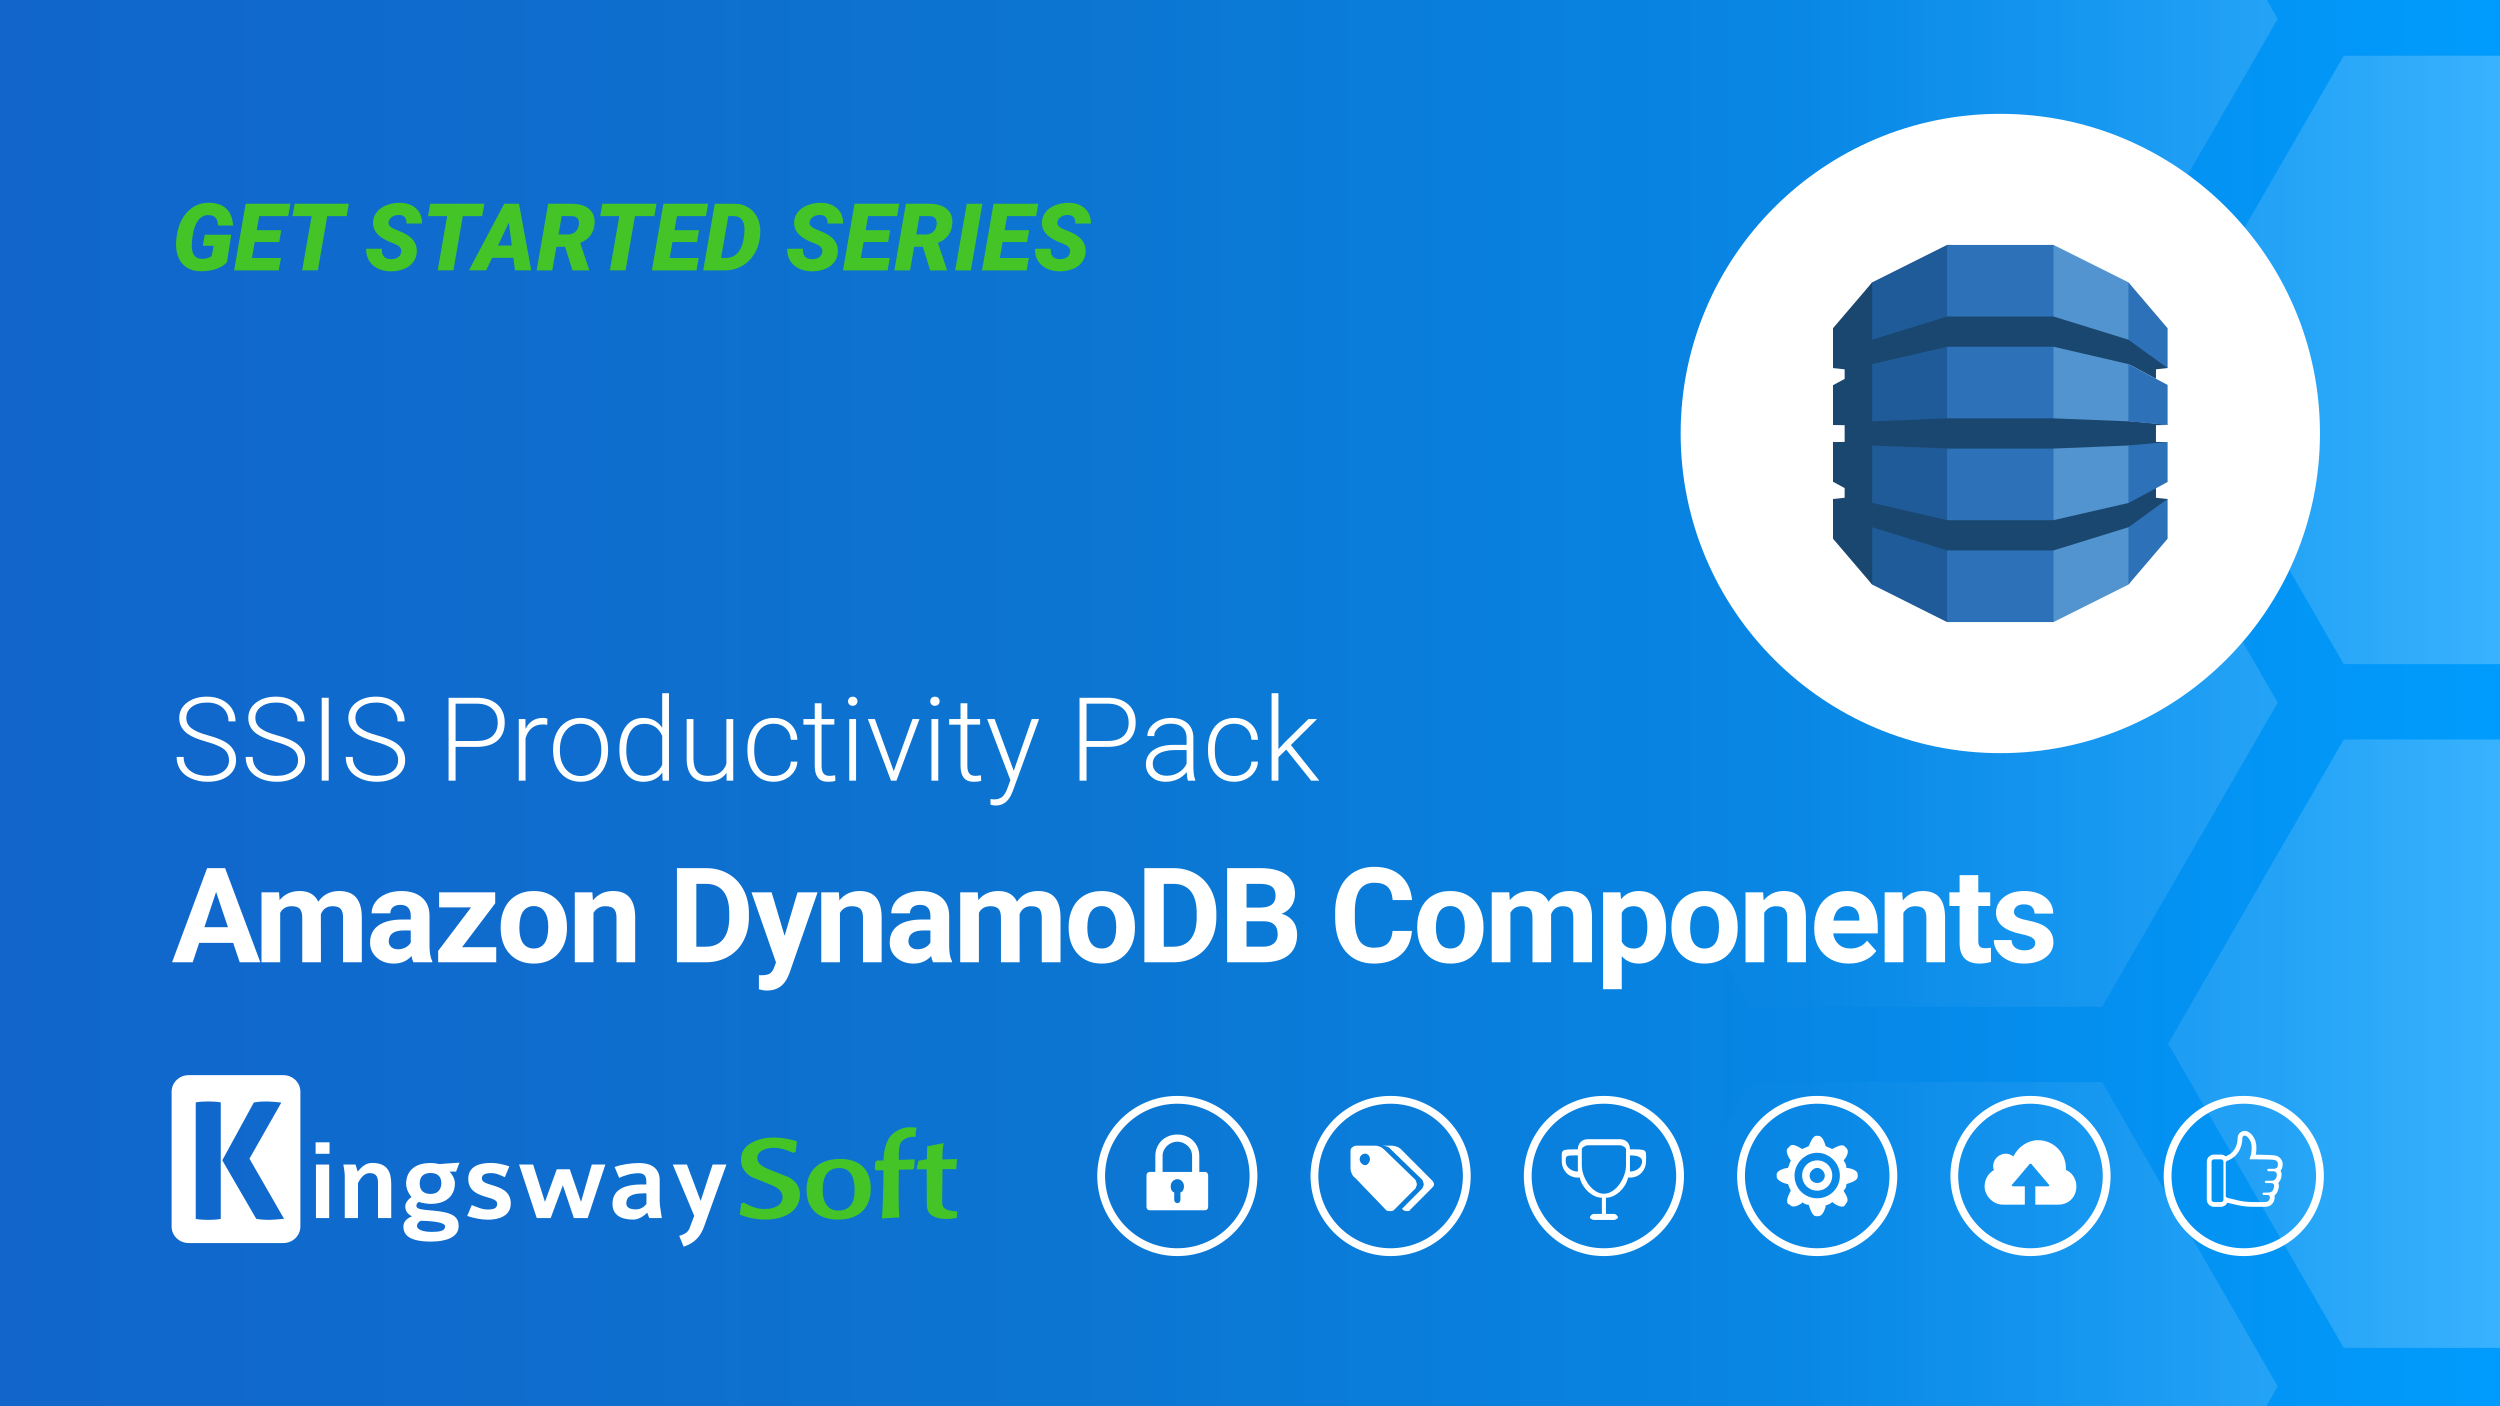 <?xml version="1.0" encoding="UTF-8"?><svg xmlns="http://www.w3.org/2000/svg" width="1280" height="720" xmlns:xlink="http://www.w3.org/1999/xlink" viewBox="0 0 1280 720"><rect x="0" y="0" width="1280" height="720" fill="#333333" stroke="none"/><defs><linearGradient id="b" x1="-2.389" y1="360" x2="1282.389" y2="360" gradientUnits="userSpaceOnUse"><stop offset="0" stop-color="#1165cb"/><stop offset=".254" stop-color="#0e6ece"/><stop offset=".428" stop-color="#0c75d1"/><stop offset=".718" stop-color="#0786e5"/><stop offset="1" stop-color="#009cfd"/></linearGradient><clipPath id="c"><rect x="-2.389" y="-1.344" width="1284.778" height="722.688" fill="none"/></clipPath><linearGradient id="d" x1="860.852" y1="9.667" x2="1791.485" y2="9.667" gradientUnits="userSpaceOnUse"><stop offset="0" stop-color="#fff" stop-opacity="0"/><stop offset=".096" stop-color="#fff" stop-opacity=".022"/><stop offset=".22" stop-color="#fff" stop-opacity=".086"/><stop offset=".36" stop-color="#fff" stop-opacity=".191"/><stop offset=".512" stop-color="#fff" stop-opacity=".338"/><stop offset=".673" stop-color="#fff" stop-opacity=".526"/><stop offset=".839" stop-color="#fff" stop-opacity=".752"/><stop offset="1" stop-color="#fff"/></linearGradient><linearGradient id="e" y1="359.727" y2="359.727" xlink:href="#d"/><linearGradient id="f" y1="709.787" y2="709.787" xlink:href="#d"/><linearGradient id="g" x1="860.852" y1="184.298" x2="1791.485" y2="184.298" xlink:href="#d"/><linearGradient id="h" x1="860.852" y1="534.358" x2="1791.485" y2="534.358" xlink:href="#d"/><clipPath id="i"><rect x="-2.389" y="-962.567" width="1284.778" height="722.688" fill="none"/></clipPath><linearGradient id="j" x1="860.852" y1="-76.805" x2="1791.485" y2="-76.805" xlink:href="#d"/></defs><g id="a"><g><rect x="-2.389" y="-1.344" width="1284.778" height="722.688" fill="url(#b)"/><g clip-path="url(#c)"><g opacity=".8"><polygon points="1076.27 -146.087 896.422 -146.087 806.497 9.667 896.422 165.42 1076.27 165.42 1166.194 9.667 1076.27 -146.087" fill="url(#d)"/><polygon points="1076.27 203.974 896.422 203.974 806.497 359.727 896.422 515.48 1076.27 515.48 1166.194 359.727 1076.27 203.974" fill="url(#e)"/><polygon points="1076.27 554.034 896.422 554.034 806.497 709.787 896.422 865.54 1076.27 865.54 1166.194 709.787 1076.27 554.034" fill="url(#f)"/><polygon points="1379.851 28.544 1200.003 28.544 1110.079 184.298 1200.003 340.051 1379.851 340.051 1469.775 184.298 1379.851 28.544" fill="url(#g)"/><polygon points="1379.851 378.605 1200.003 378.605 1110.079 534.358 1200.003 690.111 1379.851 690.111 1469.775 534.358 1379.851 378.605" fill="url(#h)"/></g></g></g><g clip-path="url(#i)"><g opacity=".8"><polygon points="1379.851 -232.558 1200.003 -232.558 1110.079 -76.805 1200.003 78.948 1379.851 78.948 1469.775 -76.805 1379.851 -232.558" fill="url(#j)"/></g></g></g><g id="k"><circle cx="1024.156" cy="221.946" r="163.664" fill="#fff"/><g><path d="M145.086,550.483h-48.511c-4.81,0-8.709,3.786-8.709,8.454v69.045c0,4.668,3.899,8.454,8.709,8.454h48.511c4.809,0,8.709-3.786,8.709-8.454v-69.045c0-4.669-3.899-8.454-8.709-8.454Zm-32.058,73.617l-.367,.059c-1.037,.164-2.07,.275-3.068,.331-.994,.055-1.993,.083-2.967,.083s-1.973-.028-2.967-.083c-1-.055-2.032-.167-3.068-.331l-.367-.059v-59.676l.367-.059c1.033-.163,2.065-.275,3.067-.331,1.895-.103,3.816-.115,5.934,0,1.002,.056,2.034,.168,3.068,.331l.367,.059v59.676Zm31.726-.02c-1.253,.108-2.464,.217-3.634,.327-1.191,.11-2.263,.165-3.188,.165-.864,0-1.848-.028-2.924-.083-1.066-.054-2.279-.193-3.604-.413l-.203-.033-17.391-29.979,16.157-29.579,.207-.036c1.262-.219,2.448-.358,3.526-.415,1.098-.055,2.054-.082,2.925-.082,.936,0,1.994,.055,3.147,.165,1.143,.11,2.34,.218,3.593,.327l.675,.059-16.315,28.736,17.709,30.783-.68,.059Z" fill="#fff"/><g><path d="M161.591,590.739v-5.874h7.133v5.874h-7.133Zm.18,32.907v-27.392h6.773v27.392h-6.773Z" fill="#fff"/><path d="M193.54,623.646v-17.562c0-2.697-.24-5.455-4.256-5.455-2.817,0-4.735,2.578-5.994,5.155v17.862h-6.773v-21.578c0-2.278-.479-3.896-.719-5.814h6.234l1.079,3.597c1.139-1.199,3.477-4.436,7.313-4.436,8.032,0,9.89,4.676,9.89,10.969v17.263h-6.773Z" fill="#fff"/><path d="M233.52,599.85h-3.357c1.079,1.079,2.757,3.476,2.757,6.054,0,4.675-2.817,10.489-12.468,10.489-1.019,0-4.555-.36-5.994-1.019-.659,.36-1.259,.959-1.259,1.978,0,1.438,1.378,1.918,8.212,2.457,10.909,.84,13.426,3.476,13.426,7.972,0,5.993-7.133,7.912-14.025,7.912-10.909,0-14.266-3.117-14.266-7.732,0-3.237,2.937-4.616,4.436-5.215-2.398-1.079-3.477-2.877-3.477-5.095,0-1.978,1.558-3.597,3.177-4.795-.719-.899-2.757-3.297-2.757-7.013,0-3.177,1.618-10.37,12.408-10.37,2.038,0,3.116,.239,4.615,.539,2.218-.18,7.433-.6,10.31-.72l-1.738,4.556Zm-18.042,25.175c-1.259,.599-1.978,1.618-1.978,2.697,0,1.978,3.597,2.997,7.313,2.997,5.395,0,7.073-.719,7.073-2.937,0-1.139-2.518-2.518-12.408-2.757Zm4.975-24.456c-2.757,0-5.574,1.139-5.574,5.395,0,3.896,2.457,5.334,5.634,5.334,4.196,0,5.455-2.997,5.455-5.574,0-3.176-1.798-5.155-5.514-5.155Z" fill="#fff"/><path d="M249.704,624.486c-3.176,0-7.492-.84-10.489-1.918l2.337-5.574c3.057,1.139,5.095,2.278,8.272,2.278,4.195,0,4.735-1.439,4.735-3.057,0-1.738-2.457-2.457-5.335-3.297-4.255-1.258-9.47-2.937-9.47-9.351,0-6.593,5.994-8.152,11.628-8.152,2.518,0,5.635,.539,9.411,1.739l-2.338,5.574c-2.757-1.259-4.316-2.098-7.013-2.098-3.057,0-4.735,.779-4.735,2.757,0,1.798,2.278,2.518,5.095,3.357,4.256,1.319,9.71,2.997,9.71,9.41s-5.994,8.332-11.808,8.332Z" fill="#fff"/><path d="M300.893,623.646h-7.073l-5.634-16.783-6.234,16.783h-7.133l-9.051-27.392h7.193l6.054,19.121,6.054-16.724h6.654l5.754,16.724,5.514-19.121h6.953l-9.051,27.392Z" fill="#fff"/><path d="M332.423,623.646l-1.019-2.757c-1.499,1.439-4.136,3.536-7.133,3.536-6.953,0-10.669-2.757-10.669-7.972,0-5.574,3.357-10.01,15.045-10.01h2.278v-1.319c0-2.098-.419-4.436-3.896-4.436-3.776,0-7.372,1.139-10.01,2.397l-2.337-5.574c3.656-1.318,8.391-2.038,12.707-2.038,6.054,0,10.37,2.757,10.37,8.751v11.029c0,2.158,.719,5.334,1.079,8.391h-6.414Zm-1.439-12.647h-1.498c-6.474,0-8.811,1.858-8.811,5.155,0,2.338,2.337,3.057,4.855,3.057s4.376-1.318,5.455-2.817v-5.395Z" fill="#fff"/><path d="M360.474,628.022c-1.678,4.676-4.495,8.272-10.43,10.31l-2.278-5.574c3.297-.899,4.675-2.278,5.275-3.896l2.397-6.354-10.969-26.254h7.253l7.013,18.641,6.114-18.641h7.073l-11.449,31.768Z" fill="#fff"/></g><g><path d="M391.756,624.425c-4.476,0-8.812-.859-13.007-2.577,.279-1.638,.499-3.496,.659-5.575l1.438-.539c3.716,2.198,7.233,3.297,10.55,3.297,2.598,0,4.736-.48,6.414-1.438,1.958-1.118,2.917-2.737,2.878-4.855-.081-2.437-1.939-4.415-5.575-5.934-3.357-1.358-6.734-2.717-10.13-4.076-3.637-2.077-5.495-4.995-5.574-8.751-.081-3.996,1.818-7.014,5.694-9.051,3.117-1.678,6.893-2.518,11.329-2.518,3.156,0,6.853,.579,11.089,1.738l.48,.539c-.239,1.678-.44,3.357-.599,5.035l-1.199,.539c-3.797-1.718-7.093-2.578-9.891-2.578-2.358,0-4.316,.42-5.874,1.259-1.839,.959-2.737,2.358-2.697,4.196,.039,2.158,1.919,3.977,5.635,5.455,3.476,1.4,6.953,2.778,10.43,4.136,3.756,2.078,5.674,4.936,5.755,8.572,.08,4.396-1.779,7.773-5.574,10.13-3.237,1.999-7.313,2.997-12.228,2.997Z" fill="#44c426"/><path d="M429.039,624.425c-4.996,0-8.871-1.259-11.628-3.776-2.757-2.517-4.237-6.013-4.436-10.489-.2-5.115,1.159-9.15,4.076-12.108,3.037-3.117,7.433-4.676,13.187-4.676,4.875,0,8.691,1.299,11.449,3.897,2.597,2.478,3.976,5.895,4.136,10.25,.2,5.155-1.079,9.212-3.836,12.168-2.917,3.157-7.233,4.735-12.948,4.735Zm.66-26.374c-5.955,0-8.773,4.176-8.452,12.528,.12,2.677,.799,4.835,2.038,6.474,1.398,1.839,3.336,2.757,5.814,2.757,5.953,0,8.771-3.816,8.451-11.449-.239-6.872-2.857-10.31-7.852-10.31Z" fill="#44c426"/><path d="M468.899,579.649c-.04,.359-.081,1.159-.12,2.397h-1.259c-1.119-.039-2.288,.21-3.507,.75-1.219,.539-2.128,1.249-2.727,2.128-.879,1.279-1.239,4.256-1.079,8.931l8.152-.239c-.081,1.04-.18,2.558-.299,4.555l-.719,.6c-1.519,0-3.897,.04-7.133,.12-.12,6.793-.14,12.688-.06,17.683,0,1.318,.12,3.577,.36,6.773-1.079,0-4.056,.18-8.931,.539,.439-6.633,.699-14.885,.78-24.756-1.359,.081-2.598,.12-3.716,.12l-.78-.659c.12-1.038,.22-2.257,.3-3.656l.959-.779h3.177c.32-7.313,2.317-12.168,5.995-14.566,2.517-1.638,4.975-2.458,7.372-2.458,.919,0,2.158,.06,3.716,.18-.28,.959-.44,1.739-.48,2.338Z" fill="#44c426"/><path d="M489.82,623.527c-1.839,.399-3.438,.599-4.795,.599-6.994,0-10.49-2.412-10.49-7.236l-.06-18.18h-5.035l.06-1.139,.779-3.297,4.256-.719,.18-6.654,8.391-1.618c-.4,2.198-.599,4.976-.599,8.332,1.398,0,3.896-.06,7.493-.18-.2,1.639-.32,3.357-.36,5.155h-7.073c-.12,8.014-.18,13.755-.18,17.223,0,1.475,.569,2.532,1.708,3.17,1.139,.637,3.147,1.076,6.024,1.316l-.299,3.228Z" fill="#44c426"/></g></g><g><path d="M117.244,389.256c0-2.351-.826-4.211-2.478-5.581-1.651-1.37-4.673-2.671-9.063-3.905s-7.597-2.579-9.617-4.037c-2.875-2.059-4.314-4.76-4.314-8.102,0-3.245,1.336-5.882,4.008-7.912,2.671-2.03,6.085-3.045,10.243-3.045,2.817,0,5.338,.544,7.562,1.632,2.225,1.088,3.949,2.603,5.173,4.546,1.225,1.943,1.836,4.109,1.836,6.498h-3.613c0-2.903-.991-5.237-2.973-7s-4.644-2.646-7.985-2.646c-3.244,0-5.828,.725-7.752,2.175-1.924,1.45-2.885,3.342-2.885,5.677,0,2.16,.864,3.921,2.594,5.284,1.728,1.362,4.497,2.564,8.306,3.605,3.808,1.041,6.692,2.12,8.655,3.237,1.962,1.117,3.438,2.453,4.43,4.007,.991,1.555,1.486,3.391,1.486,5.508,0,3.342-1.336,6.023-4.007,8.043-2.672,2.021-6.193,3.031-10.565,3.031-2.992,0-5.737-.535-8.233-1.603s-4.391-2.564-5.683-4.488c-1.292-1.924-1.938-4.128-1.938-6.616h3.585c0,2.992,1.117,5.353,3.352,7.082s5.206,2.593,8.918,2.593c3.303,0,5.954-.729,7.956-2.186,2-1.457,3.002-3.39,3.002-5.799Z" fill="#fff"/><path d="M152.594,389.256c0-2.351-.826-4.211-2.477-5.581-1.652-1.37-4.673-2.671-9.063-3.905-4.392-1.234-7.597-2.579-9.617-4.037-2.876-2.059-4.314-4.76-4.314-8.102,0-3.245,1.336-5.882,4.008-7.912,2.671-2.03,6.085-3.045,10.243-3.045,2.817,0,5.338,.544,7.562,1.632,2.225,1.088,3.949,2.603,5.173,4.546,1.225,1.943,1.836,4.109,1.836,6.498h-3.613c0-2.903-.991-5.237-2.973-7-1.982-1.764-4.644-2.646-7.985-2.646-3.245,0-5.829,.725-7.752,2.175-1.924,1.45-2.886,3.342-2.886,5.677,0,2.16,.865,3.921,2.594,5.284,1.73,1.362,4.498,2.564,8.307,3.605,3.808,1.041,6.692,2.12,8.655,3.237,1.962,1.117,3.438,2.453,4.43,4.007,.991,1.555,1.486,3.391,1.486,5.508,0,3.342-1.337,6.023-4.007,8.043-2.672,2.021-6.193,3.031-10.565,3.031-2.992,0-5.737-.535-8.233-1.603-2.497-1.068-4.391-2.564-5.683-4.488-1.293-1.924-1.938-4.128-1.938-6.616h3.585c0,2.992,1.117,5.353,3.352,7.082s5.206,2.593,8.918,2.593c3.303,0,5.954-.729,7.955-2.186s3.002-3.39,3.002-5.799Z" fill="#fff"/><path d="M168.302,399.69h-3.584v-42.432h3.584v42.432Z" fill="#fff"/><path d="M203.827,389.256c0-2.351-.826-4.211-2.478-5.581-1.651-1.37-4.672-2.671-9.062-3.905-4.392-1.234-7.598-2.579-9.617-4.037-2.876-2.059-4.314-4.76-4.314-8.102,0-3.245,1.335-5.882,4.007-7.912s6.086-3.045,10.244-3.045c2.816,0,5.338,.544,7.562,1.632,2.225,1.088,3.949,2.603,5.173,4.546s1.836,4.109,1.836,6.498h-3.614c0-2.903-.99-5.237-2.973-7-1.981-1.764-4.644-2.646-7.984-2.646-3.245,0-5.829,.725-7.752,2.175-1.924,1.45-2.886,3.342-2.886,5.677,0,2.16,.864,3.921,2.594,5.284s4.498,2.564,8.306,3.605c3.809,1.041,6.693,2.12,8.656,3.237,1.962,1.117,3.438,2.453,4.43,4.007,.99,1.555,1.486,3.391,1.486,5.508,0,3.342-1.337,6.023-4.008,8.043-2.672,2.021-6.192,3.031-10.565,3.031-2.992,0-5.736-.535-8.232-1.603-2.497-1.068-4.391-2.564-5.683-4.488-1.293-1.924-1.938-4.128-1.938-6.616h3.585c0,2.992,1.116,5.353,3.351,7.082s5.207,2.593,8.918,2.593c3.303,0,5.955-.729,7.956-2.186s3.002-3.39,3.002-5.799Z" fill="#fff"/><path d="M233.262,382.408v17.282h-3.585v-42.432h14.455c4.41,0,7.893,1.127,10.448,3.381,2.554,2.254,3.832,5.353,3.832,9.296,0,3.983-1.23,7.058-3.687,9.224-2.458,2.167-6.019,3.249-10.681,3.249h-10.783Zm0-3.031h10.87c3.478,0,6.13-.827,7.956-2.481s2.739-3.959,2.739-6.918c0-2.938-.908-5.278-2.725-7.019-1.817-1.741-4.396-2.631-7.737-2.671h-11.104v19.089Z" fill="#fff"/><path d="M280.181,371.13c-.738-.136-1.525-.204-2.361-.204-2.176,0-4.017,.607-5.521,1.822-1.506,1.214-2.58,2.978-3.221,5.289v21.653h-3.468v-31.533h3.409l.059,5.013c1.846-3.731,4.809-5.595,8.889-5.595,.971,0,1.738,.127,2.302,.379l-.087,3.176Z" fill="#fff"/><path d="M283.183,383.457c0-3.031,.587-5.76,1.763-8.19,1.175-2.428,2.837-4.317,4.983-5.668,2.147-1.35,4.58-2.025,7.301-2.025,4.196,0,7.596,1.472,10.199,4.415s3.905,6.844,3.905,11.701v.729c0,3.051-.588,5.795-1.763,8.233-1.176,2.438-2.832,4.318-4.969,5.639-2.138,1.321-4.576,1.982-7.315,1.982-4.177,0-7.572-1.472-10.185-4.415-2.613-2.943-3.919-6.843-3.919-11.701v-.699Zm3.497,.961c0,3.769,.976,6.863,2.929,9.282,1.952,2.419,4.512,3.628,7.679,3.628,3.147,0,5.698-1.21,7.65-3.628s2.929-5.61,2.929-9.574v-.67c0-2.409-.447-4.614-1.341-6.616-.894-2.001-2.147-3.55-3.759-4.648-1.613-1.098-3.459-1.647-5.537-1.647-3.109,0-5.644,1.22-7.606,3.658-1.963,2.438-2.943,5.629-2.943,9.573v.641Z" fill="#fff"/><path d="M317.135,383.632c0-4.896,1.093-8.796,3.278-11.701,2.186-2.904,5.153-4.356,8.903-4.356,4.255,0,7.499,1.681,9.733,5.042v-17.689h3.468v44.763h-3.264l-.145-4.197c-2.234,3.187-5.519,4.78-9.851,4.78-3.633,0-6.562-1.462-8.786-4.386-2.226-2.924-3.337-6.873-3.337-11.847v-.408Zm3.526,.612c0,4.022,.806,7.194,2.419,9.515,1.612,2.322,3.885,3.482,6.819,3.482,4.293,0,7.344-1.894,9.15-5.683v-14.805c-1.807-4.099-4.838-6.149-9.093-6.149-2.934,0-5.217,1.151-6.848,3.453-1.633,2.303-2.448,5.698-2.448,10.185Z" fill="#fff"/><path d="M371.981,395.697c-2.099,3.051-5.45,4.576-10.055,4.576-3.361,0-5.916-.977-7.664-2.929-1.749-1.952-2.643-4.842-2.682-8.67v-20.517h3.468v20.08c0,6.003,2.429,9.005,7.286,9.005,5.052,0,8.247-2.088,9.588-6.266v-22.819h3.497v31.533h-3.381l-.058-3.993Z" fill="#fff"/><path d="M396.14,397.329c2.429,0,4.463-.685,6.106-2.055,1.642-1.37,2.53-3.143,2.666-5.319h3.352c-.097,1.924-.699,3.677-1.807,5.26-1.107,1.584-2.579,2.822-4.415,3.716s-3.803,1.341-5.901,1.341c-4.139,0-7.417-1.438-9.836-4.314-2.418-2.875-3.628-6.741-3.628-11.599v-1.049c0-3.108,.544-5.857,1.632-8.247,1.088-2.39,2.647-4.235,4.678-5.538,2.029-1.301,4.404-1.952,7.125-1.952,3.458,0,6.31,1.03,8.554,3.089,2.244,2.06,3.443,4.77,3.599,8.131h-3.352c-.155-2.467-1.044-4.459-2.666-5.974-1.622-1.516-3.668-2.273-6.135-2.273-3.147,0-5.591,1.137-7.329,3.41-1.739,2.273-2.608,5.46-2.608,9.559v1.02c0,4.022,.869,7.16,2.608,9.413,1.738,2.254,4.191,3.381,7.358,3.381Z" fill="#fff"/><path d="M420.649,360.085v8.072h6.528v2.856h-6.528v21.036c0,1.75,.315,3.054,.947,3.91s1.685,1.283,3.162,1.283c.583,0,1.525-.097,2.827-.291l.145,2.831c-.913,.327-2.156,.491-3.731,.491-2.39,0-4.129-.694-5.216-2.084-1.089-1.389-1.633-3.434-1.633-6.134v-21.041h-5.799v-2.856h5.799v-8.072h3.497Z" fill="#fff"/><path d="M434.201,359.05c0-.657,.214-1.212,.641-1.665,.428-.454,1.011-.681,1.749-.681s1.326,.228,1.763,.681c.438,.453,.656,1.008,.656,1.665s-.219,1.206-.656,1.65c-.436,.445-1.024,.666-1.763,.666s-1.321-.222-1.749-.666c-.427-.444-.641-.994-.641-1.65Zm4.109,40.64h-3.497v-31.533h3.497v31.533Z" fill="#fff"/><path d="M457.602,394.881l9.588-26.724h3.585l-11.773,31.533h-2.827l-11.832-31.533h3.585l9.675,26.724Z" fill="#fff"/><path d="M476.283,359.05c0-.657,.214-1.212,.642-1.665,.427-.454,1.01-.681,1.748-.681s1.326,.228,1.764,.681c.436,.453,.655,1.008,.655,1.665s-.219,1.206-.655,1.65c-.438,.445-1.025,.666-1.764,.666s-1.321-.222-1.748-.666c-.428-.444-.642-.994-.642-1.65Zm4.109,40.64h-3.497v-31.533h3.497v31.533Z" fill="#fff"/><path d="M495.284,360.085v8.072h6.528v2.856h-6.528v21.036c0,1.75,.315,3.054,.947,3.91s1.685,1.283,3.162,1.283c.583,0,1.525-.097,2.827-.291l.145,2.831c-.913,.327-2.156,.491-3.731,.491-2.39,0-4.129-.694-5.216-2.084-1.089-1.389-1.633-3.434-1.633-6.134v-21.041h-5.799v-2.856h5.799v-8.072h3.497Z" fill="#fff"/><path d="M519.036,394.677l9.209-26.52h3.759l-13.463,36.895-.7,1.632c-1.73,3.828-4.4,5.741-8.014,5.741-.836,0-1.73-.136-2.682-.408l-.029-2.885,1.808,.175c1.709,0,3.094-.423,4.152-1.268,1.059-.845,1.957-2.298,2.695-4.357l1.545-4.255-11.891-31.27h3.818l9.792,26.52Z" fill="#fff"/><path d="M556.309,382.408v17.282h-3.585v-42.432h14.455c4.41,0,7.893,1.127,10.447,3.381s3.833,5.353,3.833,9.296c0,3.983-1.23,7.058-3.687,9.224-2.458,2.167-6.018,3.249-10.682,3.249h-10.782Zm0-3.031h10.87c3.478,0,6.13-.827,7.956-2.481s2.739-3.959,2.739-6.918c0-2.938-.908-5.278-2.725-7.019-1.816-1.741-4.396-2.631-7.737-2.671h-11.104v19.089Z" fill="#fff"/><path d="M608.242,399.69c-.35-.991-.573-2.458-.67-4.4-1.225,1.593-2.783,2.822-4.678,3.687s-3.9,1.297-6.018,1.297c-3.031,0-5.484-.845-7.359-2.536s-2.812-3.827-2.812-6.411c0-3.07,1.277-5.498,3.833-7.286,2.555-1.787,6.114-2.681,10.681-2.681h6.324v-3.584c0-2.253-.695-4.026-2.084-5.318s-3.414-1.938-6.076-1.938c-2.429,0-4.439,.622-6.032,1.865-1.594,1.243-2.39,2.739-2.39,4.488l-3.498-.029c0-2.506,1.166-4.677,3.498-6.513,2.331-1.836,5.197-2.754,8.597-2.754,3.517,0,6.29,.879,8.32,2.637,2.03,1.759,3.075,4.211,3.133,7.358v14.921c0,3.05,.321,5.333,.962,6.849v.35h-3.731Zm-10.957-2.506c2.331,0,4.414-.563,6.25-1.69,1.836-1.127,3.172-2.632,4.008-4.517v-6.936h-6.236c-3.478,.04-6.198,.675-8.16,1.909-1.963,1.234-2.943,2.929-2.943,5.085,0,1.768,.656,3.235,1.967,4.4,1.312,1.165,3.017,1.748,5.115,1.748Z" fill="#fff"/><path d="M631.965,397.329c2.428,0,4.463-.685,6.106-2.055,1.641-1.37,2.53-3.143,2.666-5.319h3.352c-.098,1.924-.699,3.677-1.807,5.26-1.107,1.584-2.579,2.822-4.415,3.716s-3.804,1.341-5.901,1.341c-4.139,0-7.417-1.438-9.836-4.314-2.419-2.875-3.629-6.741-3.629-11.599v-1.049c0-3.108,.545-5.857,1.633-8.247,1.088-2.39,2.647-4.235,4.678-5.538,2.029-1.301,4.404-1.952,7.125-1.952,3.458,0,6.31,1.03,8.553,3.089,2.244,2.06,3.443,4.77,3.6,8.131h-3.352c-.155-2.467-1.045-4.459-2.666-5.974-1.623-1.516-3.668-2.273-6.135-2.273-3.147,0-5.591,1.137-7.33,3.41-1.738,2.273-2.607,5.46-2.607,9.559v1.02c0,4.022,.869,7.16,2.607,9.413,1.739,2.254,4.192,3.381,7.359,3.381Z" fill="#fff"/><path d="M658.543,383.807l-3.992,3.847v12.036h-3.498v-44.763h3.498v28.647l3.293-3.555,12.065-11.861h4.4l-13.376,13.289,14.542,18.244h-4.167l-12.765-15.883Z" fill="#fff"/><path d="M119.39,482.756h-17.417l-3.312,9.934h-10.562l17.946-48.211h9.205l18.046,48.211h-10.562l-3.344-9.934Zm-14.735-8.046h12.053l-6.06-18.046-5.993,18.046Z" fill="#fff"/><path d="M142.859,456.862l.299,4.007c2.537-3.113,5.971-4.669,10.297-4.669,4.613,0,7.781,1.821,9.504,5.463,2.516-3.642,6.104-5.463,10.761-5.463,3.885,0,6.776,1.131,8.675,3.394,1.898,2.263,2.848,5.668,2.848,10.215v22.88h-9.602v-22.847c0-2.031-.398-3.515-1.192-4.454-.795-.938-2.196-1.407-4.205-1.407-2.87,0-4.856,1.369-5.96,4.106l.033,24.602h-9.569v-22.814c0-2.075-.409-3.576-1.226-4.503-.816-.927-2.207-1.391-4.172-1.391-2.715,0-4.68,1.126-5.894,3.377v25.331h-9.568v-35.827h8.973Z" fill="#fff"/><path d="M211.659,492.69c-.441-.861-.762-1.931-.96-3.212-2.318,2.583-5.331,3.874-9.039,3.874-3.51,0-6.419-1.015-8.726-3.046-2.307-2.03-3.46-4.591-3.46-7.682,0-3.796,1.407-6.71,4.222-8.742,2.814-2.031,6.882-3.057,12.202-3.079h4.403v-2.053c0-1.655-.425-2.98-1.274-3.973-.851-.994-2.191-1.49-4.023-1.49-1.611,0-2.875,.387-3.791,1.159-.916,.773-1.375,1.833-1.375,3.179h-9.568c0-2.075,.64-3.995,1.92-5.762,1.28-1.766,3.091-3.151,5.431-4.155,2.339-1.004,4.967-1.507,7.88-1.507,4.415,0,7.92,1.109,10.514,3.328,2.594,2.219,3.891,5.337,3.891,9.354v15.529c.021,3.399,.496,5.971,1.424,7.715v.563h-9.669Zm-7.913-6.655c1.412,0,2.715-.315,3.906-.944,1.192-.629,2.075-1.474,2.649-2.533v-6.159h-3.576c-4.79,0-7.34,1.656-7.648,4.967l-.033,.563c0,1.192,.419,2.174,1.258,2.947,.839,.773,1.987,1.159,3.444,1.159Z" fill="#fff"/><path d="M236.553,484.975h17.516v7.715h-29.734v-5.828l16.855-22.284h-16.357v-7.715h28.708v5.638l-16.986,22.474Z" fill="#fff"/><path d="M256.346,474.445c0-3.554,.685-6.722,2.054-9.503,1.368-2.782,3.338-4.934,5.91-6.457,2.571-1.523,5.557-2.285,8.957-2.285,4.834,0,8.779,1.479,11.837,4.437,3.058,2.958,4.763,6.976,5.116,12.053l.066,2.45c0,5.497-1.535,9.906-4.604,13.228-3.068,3.323-7.185,4.983-12.351,4.983s-9.288-1.655-12.367-4.967c-3.079-3.311-4.619-7.814-4.619-13.509v-.431Zm9.569,.679c0,3.405,.641,6.008,1.921,7.81s3.112,2.703,5.496,2.703c2.318,0,4.128-.89,5.431-2.67s1.953-4.625,1.953-8.539c0-3.338-.65-5.925-1.953-7.76s-3.135-2.752-5.496-2.752c-2.341,0-4.15,.912-5.431,2.736-1.28,1.824-1.921,4.648-1.921,8.473Z" fill="#fff"/><path d="M303.293,456.862l.298,4.139c2.561-3.201,5.993-4.801,10.298-4.801,3.797,0,6.622,1.115,8.477,3.344,1.855,2.23,2.803,5.563,2.848,10v23.145h-9.569v-22.914c0-2.03-.441-3.504-1.324-4.42-.884-.915-2.351-1.374-4.404-1.374-2.693,0-4.713,1.148-6.06,3.444v25.264h-9.568v-35.827h9.006Z" fill="#fff"/><path d="M346.59,492.69v-48.211h14.834c4.238,0,8.029,.955,11.374,2.864,3.345,1.91,5.954,4.625,7.831,8.146,1.876,3.522,2.814,7.522,2.814,12.003v2.219c0,4.481-.922,8.466-2.765,11.953-1.844,3.488-4.442,6.192-7.798,8.112-3.356,1.921-7.142,2.892-11.357,2.914h-14.934Zm9.934-40.165v32.185h4.801c3.886,0,6.854-1.269,8.907-3.808,2.054-2.539,3.102-6.17,3.146-10.894v-2.549c0-4.901-1.016-8.614-3.046-11.142-2.031-2.528-5-3.792-8.907-3.792h-4.9Z" fill="#fff"/><path d="M401.715,479.147l6.622-22.285h10.265l-14.404,41.39-.794,1.887c-2.142,4.68-5.674,7.019-10.596,7.019-1.391,0-2.804-.21-4.238-.629v-7.252l1.456,.033c1.81,0,3.163-.276,4.057-.828,.894-.552,1.595-1.468,2.103-2.748l1.126-2.947-12.549-35.926h10.297l6.656,22.285Z" fill="#fff"/><path d="M429.488,456.862l.299,4.139c2.56-3.201,5.992-4.801,10.297-4.801,3.797,0,6.623,1.115,8.477,3.344,1.855,2.23,2.804,5.563,2.848,10v23.145h-9.569v-22.914c0-2.03-.441-3.504-1.324-4.42-.883-.915-2.351-1.374-4.403-1.374-2.693,0-4.714,1.148-6.06,3.444v25.264h-9.569v-35.827h9.006Z" fill="#fff"/><path d="M477.725,492.69c-.441-.861-.762-1.931-.96-3.212-2.318,2.583-5.331,3.874-9.039,3.874-3.51,0-6.419-1.015-8.726-3.046-2.307-2.03-3.46-4.591-3.46-7.682,0-3.796,1.407-6.71,4.222-8.742,2.814-2.031,6.882-3.057,12.202-3.079h4.403v-2.053c0-1.655-.425-2.98-1.274-3.973-.851-.994-2.191-1.49-4.023-1.49-1.611,0-2.875,.387-3.791,1.159-.916,.773-1.375,1.833-1.375,3.179h-9.568c0-2.075,.64-3.995,1.92-5.762,1.28-1.766,3.091-3.151,5.431-4.155,2.339-1.004,4.967-1.507,7.88-1.507,4.415,0,7.92,1.109,10.514,3.328,2.594,2.219,3.891,5.337,3.891,9.354v15.529c.021,3.399,.496,5.971,1.424,7.715v.563h-9.669Zm-7.913-6.655c1.412,0,2.715-.315,3.906-.944,1.192-.629,2.075-1.474,2.649-2.533v-6.159h-3.576c-4.79,0-7.34,1.656-7.648,4.967l-.033,.563c0,1.192,.419,2.174,1.258,2.947,.839,.773,1.987,1.159,3.444,1.159Z" fill="#fff"/><path d="M500.599,456.862l.298,4.007c2.538-3.113,5.971-4.669,10.298-4.669,4.613,0,7.781,1.821,9.503,5.463,2.517-3.642,6.104-5.463,10.761-5.463,3.886,0,6.777,1.131,8.676,3.394,1.898,2.263,2.848,5.668,2.848,10.215v22.88h-9.602v-22.847c0-2.031-.398-3.515-1.192-4.454-.794-.938-2.196-1.407-4.205-1.407-2.869,0-4.856,1.369-5.96,4.106l.033,24.602h-9.569v-22.814c0-2.075-.408-3.576-1.225-4.503-.817-.927-2.208-1.391-4.172-1.391-2.716,0-4.681,1.126-5.894,3.377v25.331h-9.569v-35.827h8.974Z" fill="#fff"/><path d="M547.147,474.445c0-3.554,.685-6.722,2.054-9.503,1.368-2.782,3.338-4.934,5.91-6.457,2.571-1.523,5.557-2.285,8.957-2.285,4.834,0,8.779,1.479,11.837,4.437,3.058,2.958,4.763,6.976,5.116,12.053l.066,2.45c0,5.497-1.535,9.906-4.604,13.228-3.068,3.323-7.186,4.983-12.35,4.983s-9.289-1.655-12.368-4.967c-3.079-3.311-4.619-7.814-4.619-13.509v-.431Zm9.569,.679c0,3.405,.641,6.008,1.921,7.81s3.112,2.703,5.497,2.703c2.317,0,4.127-.89,5.43-2.67s1.953-4.625,1.953-8.539c0-3.338-.65-5.925-1.953-7.76s-3.135-2.752-5.496-2.752c-2.34,0-4.15,.912-5.431,2.736-1.28,1.824-1.921,4.648-1.921,8.473Z" fill="#fff"/><path d="M585.915,492.69v-48.211h14.834c4.238,0,8.03,.955,11.374,2.864,3.344,1.91,5.954,4.625,7.83,8.146,1.877,3.522,2.814,7.522,2.814,12.003v2.219c0,4.481-.922,8.466-2.764,11.953-1.844,3.488-4.443,6.192-7.799,8.112-3.356,1.921-7.141,2.892-11.357,2.914h-14.933Zm9.934-40.165v32.185h4.801c3.886,0,6.854-1.269,8.907-3.808s3.102-6.17,3.146-10.894v-2.549c0-4.901-1.016-8.614-3.046-11.142-2.031-2.528-5-3.792-8.907-3.792h-4.9Z" fill="#fff"/><path d="M628.291,492.69v-48.211h16.887c5.85,0,10.287,1.121,13.312,3.361,3.024,2.241,4.536,5.525,4.536,9.851,0,2.362-.607,4.442-1.82,6.241-1.215,1.8-2.904,3.119-5.066,3.957,2.472,.618,4.42,1.866,5.844,3.742,1.424,1.877,2.136,4.172,2.136,6.887,0,4.636-1.48,8.146-4.436,10.53-2.959,2.384-7.175,3.598-12.648,3.642h-18.742Zm9.934-28.013h7.352c5.01-.088,7.516-2.086,7.516-5.993,0-2.186-.635-3.758-1.904-4.718-1.27-.96-3.272-1.44-6.01-1.44h-6.953v12.152Zm0,7.02v13.013h8.51c2.34,0,4.166-.557,5.481-1.672,1.312-1.115,1.97-2.654,1.97-4.619,0-4.415-2.284-6.656-6.854-6.722h-9.105Z" fill="#fff"/><path d="M722.912,476.63c-.376,5.188-2.291,9.271-5.746,12.252-3.455,2.98-8.008,4.47-13.658,4.47-6.181,0-11.043-2.08-14.586-6.241s-5.314-9.873-5.314-17.136v-2.947c0-4.636,.816-8.719,2.451-12.252,1.633-3.531,3.967-6.242,7.003-8.129,3.034-1.887,6.561-2.831,10.579-2.831,5.562,0,10.043,1.49,13.443,4.47,3.398,2.98,5.363,7.164,5.894,12.549h-9.933c-.244-3.112-1.109-5.369-2.6-6.771-1.49-1.401-3.758-2.103-6.805-2.103-3.312,0-5.789,1.187-7.434,3.56-1.645,2.373-2.489,6.054-2.533,11.043v3.642c0,5.21,.789,9.018,2.367,11.423,1.578,2.407,4.067,3.609,7.467,3.609,3.068,0,5.359-.701,6.871-2.103,1.512-1.401,2.379-3.57,2.6-6.506h9.934Z" fill="#fff"/><path d="M725.62,474.445c0-3.554,.684-6.722,2.053-9.503,1.368-2.782,3.339-4.934,5.911-6.457,2.57-1.523,5.557-2.285,8.956-2.285,4.835,0,8.78,1.479,11.837,4.437,3.058,2.958,4.764,6.976,5.116,12.053l.066,2.45c0,5.497-1.534,9.906-4.603,13.228-3.068,3.323-7.186,4.983-12.351,4.983s-9.288-1.655-12.367-4.967c-3.079-3.311-4.619-7.814-4.619-13.509v-.431Zm9.569,.679c0,3.405,.64,6.008,1.92,7.81s3.113,2.703,5.497,2.703c2.317,0,4.128-.89,5.431-2.67,1.302-1.78,1.953-4.625,1.953-8.539,0-3.338-.651-5.925-1.953-7.76-1.303-1.835-3.135-2.752-5.497-2.752-2.34,0-4.15,.912-5.431,2.736-1.28,1.824-1.92,4.648-1.92,8.473Z" fill="#fff"/><path d="M772.731,456.862l.298,4.007c2.538-3.113,5.971-4.669,10.298-4.669,4.613,0,7.781,1.821,9.503,5.463,2.517-3.642,6.104-5.463,10.762-5.463,3.885,0,6.776,1.131,8.675,3.394,1.898,2.263,2.848,5.668,2.848,10.215v22.88h-9.602v-22.847c0-2.031-.397-3.515-1.191-4.454-.795-.938-2.197-1.407-4.205-1.407-2.871,0-4.857,1.369-5.961,4.106l.033,24.602h-9.569v-22.814c0-2.075-.409-3.576-1.226-4.503-.816-.927-2.207-1.391-4.172-1.391-2.715,0-4.68,1.126-5.894,3.377v25.331h-9.569v-35.827h8.974Z" fill="#fff"/><path d="M853.02,475.107c0,5.519-1.253,9.94-3.759,13.261-2.505,3.323-5.889,4.983-10.148,4.983-3.62,0-6.545-1.258-8.774-3.774v16.887h-9.569v-49.602h8.874l.331,3.51c2.318-2.782,5.342-4.172,9.072-4.172,4.415,0,7.848,1.634,10.299,4.9,2.449,3.268,3.675,7.771,3.675,13.51v.497Zm-9.569-.695c0-3.333-.591-5.905-1.772-7.715-1.182-1.81-2.897-2.715-5.148-2.715-3.003,0-5.066,1.148-6.192,3.444v14.668c1.17,2.362,3.256,3.543,6.259,3.543,4.568,0,6.854-3.742,6.854-11.225Z" fill="#fff"/><path d="M855.761,474.445c0-3.554,.684-6.722,2.053-9.503,1.369-2.782,3.34-4.934,5.911-6.457,2.571-1.523,5.558-2.285,8.956-2.285,4.835,0,8.78,1.479,11.838,4.437,3.057,2.958,4.763,6.976,5.115,12.053l.066,2.45c0,5.497-1.534,9.906-4.602,13.228-3.068,3.323-7.186,4.983-12.352,4.983s-9.287-1.655-12.367-4.967c-3.079-3.311-4.619-7.814-4.619-13.509v-.431Zm9.57,.679c0,3.405,.639,6.008,1.92,7.81,1.279,1.802,3.112,2.703,5.496,2.703,2.318,0,4.128-.89,5.431-2.67,1.302-1.78,1.954-4.625,1.954-8.539,0-3.338-.652-5.925-1.954-7.76-1.303-1.835-3.135-2.752-5.497-2.752-2.34,0-4.15,.912-5.43,2.736-1.281,1.824-1.92,4.648-1.92,8.473Z" fill="#fff"/><path d="M902.707,456.862l.299,4.139c2.561-3.201,5.993-4.801,10.298-4.801,3.796,0,6.622,1.115,8.477,3.344,1.855,2.23,2.804,5.563,2.848,10v23.145h-9.569v-22.914c0-2.03-.441-3.504-1.324-4.42-.884-.915-2.352-1.374-4.404-1.374-2.693,0-4.713,1.148-6.06,3.444v25.264h-9.569v-35.827h9.006Z" fill="#fff"/><path d="M946.674,493.352c-5.254,0-9.531-1.611-12.831-4.834s-4.95-7.517-4.95-12.881v-.927c0-3.598,.695-6.815,2.086-9.652,1.391-2.836,3.361-5.021,5.91-6.556,2.55-1.534,5.458-2.301,8.725-2.301,4.9,0,8.759,1.545,11.573,4.636,2.814,3.091,4.222,7.472,4.222,13.146v3.907h-22.814c.309,2.34,1.242,4.216,2.799,5.629,1.556,1.413,3.525,2.119,5.91,2.119,3.686,0,6.566-1.335,8.643-4.007l4.701,5.265c-1.435,2.031-3.377,3.615-5.828,4.752-2.449,1.137-5.165,1.705-8.145,1.705Zm-1.094-29.436c-1.898,0-3.438,.643-4.619,1.929-1.181,1.286-1.937,3.127-2.268,5.521h13.31v-.765c-.044-2.128-.617-3.774-1.721-4.939-1.105-1.164-2.672-1.746-4.703-1.746Z" fill="#fff"/><path d="M973.951,456.862l.298,4.139c2.561-3.201,5.993-4.801,10.298-4.801,3.797,0,6.622,1.115,8.477,3.344,1.853,2.23,2.803,5.563,2.848,10v23.145h-9.569v-22.914c0-2.03-.442-3.504-1.325-4.42-.883-.915-2.351-1.374-4.403-1.374-2.693,0-4.714,1.148-6.06,3.444v25.264h-9.569v-35.827h9.007Z" fill="#fff"/><path d="M1012.884,448.055v8.808h6.126v7.02h-6.126v17.88c0,1.324,.253,2.274,.761,2.848,.508,.574,1.478,.861,2.914,.861,1.06,0,1.998-.077,2.814-.232v7.252c-1.876,.574-3.808,.861-5.794,.861-6.711,0-10.132-3.388-10.265-10.165v-19.304h-5.232v-7.02h5.232v-8.808h9.569Z" fill="#fff"/><path d="M1042.049,482.789c0-1.17-.58-2.091-1.738-2.765-1.159-.673-3.019-1.275-5.58-1.805-8.521-1.788-12.781-5.408-12.781-10.861,0-3.179,1.319-5.833,3.957-7.963,2.639-2.13,6.088-3.195,10.348-3.195,4.547,0,8.184,1.071,10.91,3.212,2.727,2.142,4.09,4.923,4.09,8.344h-9.569c0-1.369-.442-2.5-1.325-3.394s-2.262-1.341-4.139-1.341c-1.611,0-2.859,.364-3.741,1.092-.884,.729-1.325,1.656-1.325,2.782,0,1.06,.502,1.915,1.508,2.566,1.004,.651,2.697,1.214,5.082,1.689,2.384,.475,4.393,1.01,6.026,1.606,5.055,1.854,7.583,5.066,7.583,9.635,0,3.267-1.402,5.911-4.205,7.93-2.805,2.02-6.424,3.03-10.861,3.03-3.002,0-5.668-.535-7.996-1.606-2.33-1.07-4.156-2.538-5.481-4.404-1.324-1.865-1.986-3.879-1.986-6.043h9.072c.088,1.7,.717,3.002,1.888,3.907,1.169,.906,2.737,1.358,4.702,1.358,1.832,0,3.217-.348,4.155-1.043,.939-.696,1.407-1.606,1.407-2.732Z" fill="#fff"/></g><g><path d="M724.847,608.328l-11.126,11.174c-.586,.588-1.171,.588-2.342,.588-.586,0-1.171,0-1.757-.588l-15.81-16.466c-1.171-.588-2.342-2.94-2.342-4.705v-9.409c0-1.176,1.757-2.352,2.928-2.352h9.369c1.757,0,3.513,.588,4.684,1.764l16.396,15.878c0,.588,.586,1.176,.586,2.352,0,.588-.586,1.176-.586,1.764h0Zm-25.765-17.642c-1.757,0-2.928,1.176-2.928,2.94,0,1.176,1.171,2.94,2.928,2.94,1.171,0,2.342-1.764,2.342-2.94,0-1.764-1.171-2.94-2.342-2.94h0Zm33.962,17.642l-11.126,11.174c0,.588-1.171,.588-1.757,.588-1.171,0-1.757-.588-2.342-1.176l10.54-10.585c0-.588,.586-1.176,.586-1.764,0-1.176-.586-1.764-.586-2.352l-16.396-15.878c-.586-1.176-2.928-1.764-4.684-1.764h5.27c1.171,0,3.513,.588,4.684,1.764l15.81,15.878c.586,.588,1.171,1.176,1.171,2.352,0,.588-.586,1.176-1.171,1.764h0Z" fill="#fff" fill-rule="evenodd"/><circle cx="711.997" cy="602.107" r="39.002" fill="none" stroke="#fff" stroke-miterlimit="10" stroke-width="4"/><path d="M834.54,588.466h0c0-3.088-2.025-5.193-5.098-5.193h-16.48c-3.073,0-5.098,2.105-5.098,5.193-9.287,0-8.24,0-8.24,6.176,0,4.141,3.073,8.281,8.24,8.281h.978c1.047,5.123,6.215,10.316,11.313,10.316v8.281h-4.12c-.978,0-2.025,1.053-2.025,2.035,0,0,1.048,1.053,2.025,1.053h10.265c1.117,0,2.095-1.053,2.095-1.053,0-.983-.978-2.035-2.095-2.035h-4.05v-8.281c5.168,0,10.265-5.193,11.313-10.316h.978c5.168,0,8.24-4.141,8.24-8.281,0-6.176,1.048-6.176-8.24-6.176h0Zm-26.675,11.369h0c-3.142,0-6.215-2.105-6.215-5.193s0-3.088,6.215-3.088v8.281h0Zm24.65-3.158h0c0,6.246-5.098,14.527-11.313,14.527-6.145,0-11.313-8.281-11.313-14.527v-8.211c0-1.053,2.095-2.105,3.073-2.105h16.48c.978,0,3.073,1.053,3.073,2.105v8.211h0Zm2.025,3.158h0v-8.281q6.215,0,6.215,3.088c0,3.088-3.073,5.193-6.215,5.193h0Z" fill="#fff" fill-rule="evenodd"/><circle cx="821.203" cy="602.107" r="39.002" fill="none" stroke="#fff" stroke-miterlimit="10" stroke-width="4"/><path d="M945.355,606.252h0c0,1.439-.478,2.398-1.433,3.357,0,.48,3.344,4.385,1.433,6.303l-.956,1.439c-1.433,1.439-5.324-.959-6.279-1.918-.956,.959-2.389,1.439-3.822,1.918h.478s-.956,5.344-3.89,5.344h-.956c-2.389,0-3.413-4.864-3.89-5.824-.956,0-2.389-.48-3.344-1.439v.48s-4.368,3.357-6.279,.959l-.956-.48c-1.433-1.918,.956-5.824,1.433-6.783-.478-.959-.956-1.918-1.433-3.357-.956,0-5.801-1.507-5.801-3.905v-.959c0-2.398,4.846-3.426,5.801-3.426,.478-1.439,.956-2.398,1.433-3.837-.478-.48-3.344-4.864-1.433-6.303l.956-.959c1.433-1.918,5.324,.959,6.279,1.439,.956-.48,2.389-.959,3.344-1.439,.478-.959,1.979-5.344,3.89-5.344h.956c2.389,0,3.413,3.905,3.89,5.344,.956,.48,2.389,.959,3.344,1.439,.956-.48,4.846-2.877,6.279-1.439l.956,.959c1.911,1.918-.478,5.344-1.433,6.303,.956,1.439,1.433,2.398,1.433,3.837,.478,0,5.801,.548,5.801,3.426v.959c0,2.398-4.368,3.357-5.801,3.905h0Zm-14.947-16.032h0c-6.279,0-11.603,5.344-11.603,11.647,0,6.783,5.324,11.647,11.603,11.647s11.603-4.864,11.603-11.647c0-6.303-5.324-11.647-11.603-11.647h0Zm0,19.389h0c-4.368,0-7.713-3.357-7.713-7.742s3.344-7.742,7.713-7.742,7.713,3.357,7.713,7.742-3.344,7.742-7.713,7.742h0Zm0-11.647h0c-1.911,0-3.89,1.987-3.89,3.905,0,2.398,1.979,3.837,3.89,3.837s3.89-1.439,3.89-3.837c0-1.918-1.979-3.905-3.89-3.905h0Z" fill="#fff" fill-rule="evenodd"/><circle cx="930.408" cy="602.107" r="39.002" fill="none" stroke="#fff" stroke-miterlimit="10" stroke-width="4"/><path d="M1057.734,599.05h0v-1.013c0-7.851-6.391-14.267-14.211-14.267-5.382,0-10.259,3.461-12.697,8.357-1.009-.929-2.439-1.435-3.952-1.435-3.448,0-6.391,2.955-6.391,6.416,0,.506,0,1.435,.504,1.942-2.943,1.435-4.877,4.896-4.877,8.357,0,4.896,4.373,9.37,9.334,9.37h11.268v-9.37h-5.886c-1.009,0-1.009-.506-.505-1.013l8.325-9.793c.505-1.013,1.514-1.013,1.934,0l8.325,9.793c.504,.506,.504,1.013-.42,1.013h-6.391v9.37h11.773c5.382,0,9.25-3.968,9.25-9.37,0-3.883-2.439-7.344-5.382-8.357" fill="#fff" fill-rule="evenodd"/><circle cx="1039.613" cy="602.107" r="39.002" fill="none" stroke="#fff" stroke-miterlimit="10" stroke-width="4"/><path d="M616.766,600.016h-2.723v-8.206c0-6.396-5.058-10.919-11.023-10.919-.077,0-.15,.009-.227,.01-.076-.001-.15-.01-.227-.01-5.966,0-11.023,4.523-11.023,10.919v8.206h-2.723c-1.362,0-1.816,.969-1.816,1.874v15.959c0,.904,.454,1.809,1.816,1.809h27.948c1.362,0,1.816-.904,1.816-1.809v-15.959c0-.904-.454-1.874-1.816-1.874Zm-10.569,7.365c0,1.357-.454,2.714-1.816,3.166v3.683c0,.85-.411,1.69-1.589,1.789-1.178-.1-1.589-.94-1.589-1.789v-3.683c-1.362-.452-1.816-1.809-1.816-3.166,0-1.81,1.273-3.554,3.404-3.671,2.131,.117,3.404,1.862,3.404,3.671Zm3.696-7.365h-14.655v-8.206c0-3.996,3.501-7.174,7.554-7.29,3.149,.09,5.993,2.027,7.11,4.76,.283,.787,.444,1.636,.444,2.53v8.206h-.454Z" fill="#fff" fill-rule="evenodd"/><circle cx="602.792" cy="602.107" r="39.002" fill="none" stroke="#fff" stroke-miterlimit="10" stroke-width="4"/><path d="M1165.294,591.708c-1.552-.398-5.093-.398-10.304-.518,.239-1.155,.279-2.151,.279-3.984,0-4.383-3.143-8.207-5.968-8.207-1.989,0-3.62,1.633-3.62,3.626-.04,2.43-.796,6.653-4.854,8.805-.318,.159-1.154,.598-1.313,.637l.08,.04c-.636-.518-1.512-.956-2.427-.956h-3.62c-2.029,0-3.66,1.633-3.66,3.665v19.442c0,1.992,1.631,3.626,3.66,3.626h3.62c1.432,0,2.666-.876,3.223-2.111,.04,0,.04,.04,.08,.04,.08,0,.159,.04,.279,.08h.08c.676,.159,2.029,.478,4.894,1.155,.637,.159,3.899,.837,7.241,.837h6.644c2.029,0,3.501-.797,4.337-2.351,.04,0,.318-.558,.517-1.315,.199-.558,.239-1.315,.04-2.112,1.313-.916,1.711-2.271,1.989-3.147,.477-1.434,.318-2.55,0-3.307,.756-.717,1.353-1.753,1.631-3.347,.159-1.036,0-2.032-.477-2.908,.676-.757,.995-1.753,1.034-2.63l.04-.279v-.598c0-1.514-1.074-3.506-3.421-4.183h0Zm-26.895,22.55c0,.637-.557,1.195-1.233,1.195h-3.62c-.676,0-1.233-.558-1.233-1.195v-19.442c0-.677,.557-1.235,1.233-1.235h3.62c.676,0,1.233,.558,1.233,1.235v19.442h0Zm27.85-17.609c0,.598-.279,1.793-2.387,1.793h-2.427c-.318,0-.597,.279-.597,.598,0,.359,.279,.637,.597,.637h2.347c1.83,0,2.069,1.474,1.95,2.231-.159,.916-.597,2.63-2.626,2.63h-2.865c-.358,0-.637,.239-.637,.598,0,.319,.279,.598,.637,.598h2.387c2.029,0,1.87,1.554,1.552,2.51-.398,1.195-.637,2.351-3.183,2.351h-1.989c-.358,0-.597,.279-.597,.598,0,.359,.239,.637,.597,.637h1.91c1.313,0,1.393,1.235,1.233,1.673-.159,.518-.318,.876-.318,.876-.398,.677-.955,1.076-2.228,1.076h-6.644c-3.302,0-6.604-.757-6.724-.757-5.013-1.195-5.291-1.275-5.61-1.355,0,0-1.034-.199-1.034-1.076v-16.773c0-.598,.358-1.115,.955-1.275,.08-.04,.199-.08,.279-.08,5.53-2.311,7.201-7.37,7.281-11.474,0-.598,.438-1.235,1.194-1.235,1.273,0,3.541,2.59,3.541,5.777,0,2.869-.119,3.386-1.114,6.374,12.135,0,12.055,.159,13.129,.438,1.313,.398,1.432,1.514,1.432,1.873,0,.438,0,.359-.04,.757h0Z" fill="#fff" fill-rule="evenodd"/><circle cx="1148.818" cy="602.107" r="39.002" fill="none" stroke="#fff" stroke-miterlimit="10" stroke-width="4"/></g><g><path d="M116.203,134.232c-1.281,1.5-3.148,2.66-5.602,3.481s-5.172,1.207-8.156,1.16c-2.859-.031-5.273-.75-7.242-2.156s-3.375-3.367-4.219-5.883-1.07-5.352-.68-8.508l.188-1.406c.719-5.297,2.582-9.492,5.59-12.586s6.691-4.602,11.051-4.523c3.812,.062,6.742,1.086,8.789,3.07s3.188,4.852,3.422,8.602l-7.688-.023c-.109-1.82-.559-3.15-1.348-3.99s-1.91-1.283-3.363-1.33c-2.156-.078-3.938,.769-5.344,2.541-1.406,1.772-2.367,4.304-2.883,7.597-.438,2.81-.594,4.995-.469,6.556,.234,3.762,1.93,5.666,5.086,5.713,1.906,.031,3.578-.43,5.016-1.383l1.055-5.32h-5.555l.984-5.648h13.57l-2.203,14.039Z" fill="#44c426"/><path d="M142.969,123.944h-12.539l-1.43,8.156h14.836l-1.102,6.328h-22.852l5.906-34.125h22.898l-1.102,6.352h-14.859l-1.266,7.195h12.562l-1.055,6.094Z" fill="#44c426"/><path d="M177.492,110.654h-9.938l-4.805,27.773h-8.039l4.828-27.773h-9.773l1.125-6.352h27.703l-1.102,6.352Z" fill="#44c426"/><path d="M205.406,129.194c.344-1.766-.609-3.133-2.859-4.102l-3.844-1.594c-5.391-2.422-7.953-5.719-7.688-9.891,.109-1.906,.766-3.606,1.969-5.098s2.867-2.652,4.992-3.481,4.445-1.227,6.961-1.195c3.375,.062,6.09,1.047,8.145,2.953s3.066,4.461,3.035,7.664h-7.969c.047-1.312-.231-2.363-.832-3.152s-1.59-1.199-2.965-1.23c-1.344-.031-2.531,.281-3.562,.938s-1.641,1.539-1.828,2.648c-.297,1.562,.863,2.844,3.481,3.844s4.519,1.859,5.707,2.578c3.734,2.234,5.484,5.25,5.25,9.047-.125,1.969-.758,3.695-1.898,5.18s-2.723,2.633-4.746,3.445-4.293,1.203-6.809,1.172c-1.844-.031-3.555-.32-5.133-.867s-2.93-1.344-4.055-2.391c-2.281-2.109-3.375-4.883-3.281-8.32l8.039,.023c-.094,1.75,.242,3.074,1.008,3.973s2.055,1.348,3.867,1.348c1.344,0,2.465-.309,3.363-.926s1.449-1.473,1.652-2.566Z" fill="#44c426"/><path d="M246.89,110.654h-9.938l-4.805,27.773h-8.039l4.828-27.773h-9.773l1.125-6.352h27.703l-1.102,6.352Z" fill="#44c426"/><path d="M262.851,132.029h-10.898l-3.023,6.398h-8.836l18.07-34.125h7.547l6.305,34.125h-8.344l-.82-6.398Zm-7.898-6.328h7.078l-1.5-11.766-5.578,11.766Z" fill="#44c426"/><path d="M289.336,126.358h-4.453l-2.109,12.07h-8.016l5.906-34.125,12.047,.023c3.859,0,6.832,.901,8.918,2.704s3.019,4.265,2.801,7.387c-.172,2.466-.883,4.507-2.133,6.123s-3,2.892-5.25,3.828l4.594,13.661v.399h-8.555l-3.75-12.07Zm-3.375-6.328l4.688,.047c1.281,0,2.394-.313,3.34-.94s1.621-1.484,2.027-2.573c.406-1.089,.523-2.143,.352-3.161-.312-1.739-1.422-2.655-3.328-2.749l-5.438-.023-1.641,9.398Z" fill="#44c426"/><path d="M335.039,110.654h-9.938l-4.805,27.773h-8.039l4.828-27.773h-9.773l1.125-6.352h27.703l-1.102,6.352Z" fill="#44c426"/><path d="M356.859,123.944h-12.539l-1.43,8.156h14.836l-1.102,6.328h-22.852l5.906-34.125h22.898l-1.102,6.352h-14.859l-1.266,7.195h12.562l-1.055,6.094Z" fill="#44c426"/><path d="M360.07,138.428l5.906-34.125,10.031,.023c2.953,0,5.531,.777,7.734,2.332s3.766,3.676,4.688,6.363c.797,2.359,1.039,4.906,.727,7.641l-.164,1.43c-.422,3.062-1.438,5.836-3.047,8.32s-3.68,4.434-6.211,5.848-5.266,2.137-8.203,2.168h-11.461Zm12.844-27.797l-3.727,21.445,2.344,.023c2.75,0,4.957-1.062,6.621-3.188s2.652-5.375,2.965-9.75l.047-.773c.109-2.5-.281-4.398-1.172-5.695s-2.227-1.977-4.008-2.039l-3.07-.023Z" fill="#44c426"/><path d="M420.984,129.194c.344-1.766-.609-3.133-2.859-4.102l-3.844-1.594c-5.391-2.422-7.953-5.719-7.688-9.891,.109-1.906,.766-3.606,1.969-5.098s2.867-2.652,4.992-3.481,4.445-1.227,6.961-1.195c3.375,.062,6.09,1.047,8.145,2.953s3.066,4.461,3.035,7.664h-7.969c.047-1.312-.231-2.363-.832-3.152s-1.59-1.199-2.965-1.23c-1.344-.031-2.531,.281-3.562,.938s-1.641,1.539-1.828,2.648c-.297,1.562,.863,2.844,3.481,3.844s4.519,1.859,5.707,2.578c3.734,2.234,5.484,5.25,5.25,9.047-.125,1.969-.758,3.695-1.898,5.18s-2.723,2.633-4.746,3.445-4.293,1.203-6.809,1.172c-1.844-.031-3.555-.32-5.133-.867s-2.93-1.344-4.055-2.391c-2.281-2.109-3.375-4.883-3.281-8.32l8.039,.023c-.094,1.75,.242,3.074,1.008,3.973s2.055,1.348,3.867,1.348c1.344,0,2.465-.309,3.363-.926s1.449-1.473,1.652-2.566Z" fill="#44c426"/><path d="M454.711,123.944h-12.539l-1.43,8.156h14.836l-1.102,6.328h-22.852l5.906-34.125h22.898l-1.102,6.352h-14.859l-1.266,7.195h12.562l-1.055,6.094Z" fill="#44c426"/><path d="M472.5,126.358h-4.453l-2.109,12.07h-8.016l5.906-34.125,12.047,.023c3.859,0,6.832,.901,8.918,2.704s3.019,4.265,2.801,7.387c-.172,2.466-.883,4.507-2.133,6.123s-3,2.892-5.25,3.828l4.594,13.661v.399h-8.555l-3.75-12.07Zm-3.375-6.328l4.688,.047c1.281,0,2.394-.313,3.34-.94s1.621-1.484,2.027-2.573c.406-1.089,.523-2.143,.352-3.161-.312-1.739-1.422-2.655-3.328-2.749l-5.438-.023-1.641,9.398Z" fill="#44c426"/><path d="M497.086,138.428h-8.016l5.93-34.125h7.992l-5.906,34.125Z" fill="#44c426"/><path d="M525.89,123.944h-12.539l-1.43,8.156h14.836l-1.102,6.328h-22.852l5.906-34.125h22.898l-1.102,6.352h-14.859l-1.266,7.195h12.562l-1.055,6.094Z" fill="#44c426"/><path d="M547.851,129.194c.344-1.766-.609-3.133-2.859-4.102l-3.844-1.594c-5.391-2.422-7.953-5.719-7.688-9.891,.109-1.906,.766-3.606,1.969-5.098s2.867-2.652,4.992-3.481,4.445-1.227,6.961-1.195c3.375,.062,6.09,1.047,8.145,2.953s3.066,4.461,3.035,7.664h-7.969c.047-1.312-.231-2.363-.832-3.152s-1.59-1.199-2.965-1.23c-1.344-.031-2.531,.281-3.562,.938s-1.641,1.539-1.828,2.648c-.297,1.562,.863,2.844,3.481,3.844s4.519,1.859,5.707,2.578c3.734,2.234,5.484,5.25,5.25,9.047-.125,1.969-.758,3.695-1.898,5.18s-2.723,2.633-4.746,3.445-4.293,1.203-6.809,1.172c-1.844-.031-3.555-.32-5.133-.867s-2.93-1.344-4.055-2.391c-2.281-2.109-3.375-4.883-3.281-8.32l8.039,.023c-.094,1.75,.242,3.074,1.008,3.973s2.055,1.348,3.867,1.348c1.344,0,2.465-.309,3.363-.926s1.449-1.473,1.652-2.566Z" fill="#44c426"/></g><g id="l"><path d="M1049.09,318.481h2.348l38.32-19.163,.638-.901V145.463l-.638-.906-38.32-19.146h-2.376l.029,193.071" fill="#5294cf"/><path d="M999.221,318.481h-2.38l-38.288-19.163-.777-1.336-.394-151.74,1.171-1.685,38.288-19.146h2.41l-.029,193.071" fill="#1f5b98"/><path d="M996.909,125.41h54.492v193.071h-54.492V125.41Z" fill="#2d72b8"/><path d="M1109.816,217.608l-1.295-.287-18.489-1.724-.274,.137-38.354-1.534h-54.495l-38.355,1.534v-29.248l-.04,.021,.04-.086,38.355-8.887h54.495l38.354,8.887,14.1,7.495v-4.818l5.959-.652-.617-1.203-18.867-13.491-.575,.187-38.354-11.885h-54.495l-38.355,11.885v-29.382l-20.058,23.498v20.522l.155-.112,5.803,.633v4.917l-5.959,3.189v20.42l.155-.016,5.803,.086v8.571l-5.007,.075-.952-.091v20.428l5.959,3.204v4.974l-5.709,.63-.25-.187v20.519l20.058,23.502v-29.38l38.355,11.885h54.495l38.468-11.919,.511,.224,18.618-13.292,.816-1.324-5.959-.657v-4.875l-.781-.312-12.744,6.87-.462,.964-38.468,8.836v.011h-54.495v-.011l-38.355-8.873v-29.355l38.355,1.528v.037h54.495l38.354-1.566,.873,.402,17.921-1.543,1.264-.618-5.959-.086v-8.571l5.959-.086" fill="#1a476f"/><path d="M1089.757,269.939v29.38l20.059-23.502v-20.385l-19.943,14.473-.116,.035m0-12.411l.116-.027,19.943-10.726v-20.511l-20.058,1.845v29.419m.116-71.08l-.116-.027v29.312l20.059,1.875v-20.501l-19.943-10.659m0-12.395l19.943,14.392v-20.386l-20.059-23.504v29.382l.116,.04v.075" fill="#2d72b8"/></g></g></svg>